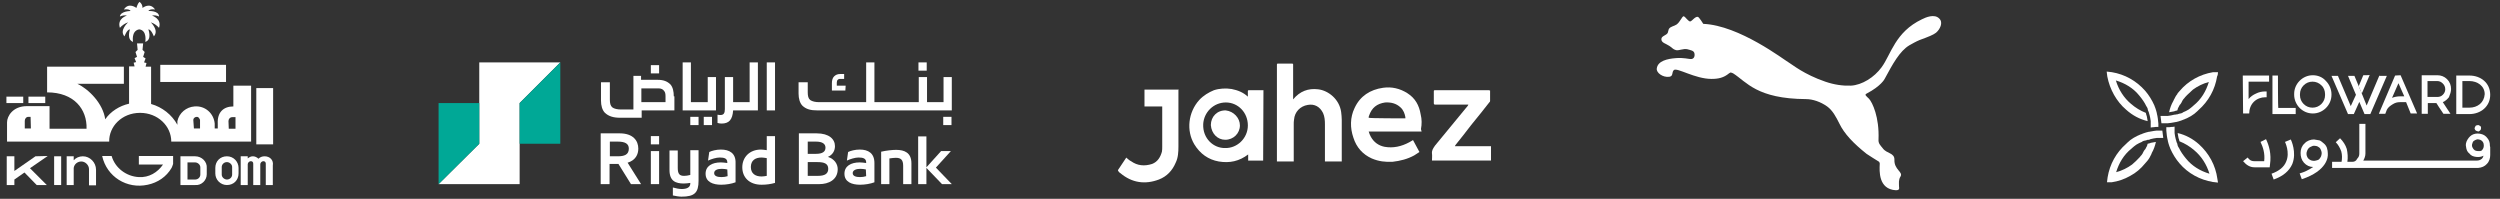 <?xml version="1.0" encoding="utf-8"?>
<!-- Generator: Adobe Illustrator 27.7.0, SVG Export Plug-In . SVG Version: 6.00 Build 0)  -->
<svg version="1.1" id="Layer_1" xmlns="http://www.w3.org/2000/svg" xmlns:xlink="http://www.w3.org/1999/xlink" x="0px" y="0px"
	 viewBox="0 0 817.4 65" style="enable-background:new 0 0 817.4 65;" xml:space="preserve">
<rect x="0" y="0" width="817.4" height="65" fill="#333333" stroke="none"/>
<style type="text/css">
	.st0{fill:#FFFFFF;}
	.st1{fill:#00A896;}
	.st2{clip-path:url(#SVGID_00000015354800882249016920000000746887530964018048_);}
	.st3{clip-path:url(#SVGID_00000158002723700661311810000003987272221637151885_);}
</style>
<g id="Group_1" transform="translate(-478 -148)">
	<rect id="Rectangle_1" x="480.1" y="179.6" class="st0" width="5.5" height="2.1"/>
	<rect id="Rectangle_2" x="487.3" y="179.6" class="st0" width="5.5" height="2.1"/>
	<rect id="Rectangle_3" x="530.4" y="169.2" class="st0" width="21.5" height="5.6"/>
	<rect id="Rectangle_4" x="561.8" y="176.8" class="st0" width="5.5" height="18.4"/>
	<path id="Path_1" class="st0" d="M523.8,184.9c5.8,0,10.2,4.3,10.2,9.4h26.1V176h-5.8v6.8c-3.3,0-5.3,2-5.1,5.6v1.6h-1v-1.6
		c-0.3-3.3-3.1-5.9-6.6-5.6c-2.7,0.2-5,2.1-5.6,4.8v1.2c-1.8-3.3-5-5.8-8.6-6.8v-12.2h-1.8l0.3-1.2l-0.8-0.2l0.5-1.3l-0.8-0.5
		l0.5-1.6l-0.7-0.7l0.2-2.1h-2l0.2,2.1l-0.7,0.7l0.5,1.6L522,167l0.5,1.3l-0.8,0.2l0.3,1.2h-1.8v12.2c-3.1,0.7-6,2.5-7.8,5.1
		c-0.7-5.1-5.3-9.8-9.1-11.6h15.2v-5.6h-25.1v8.4c8.8,0,13.1,5.5,12.9,11.9h-12.1v-7.4h-7.4c-4.6,0-6.5,3.3-6.5,5.3v6.3h33.4
		C513.6,189.4,517.8,184.9,523.8,184.9 M552.7,187.6c0-0.7,0.5-1.3,1.3-1.3h0.2h0.8v3.8h-2.2L552.7,187.6z M541.2,187.2
		c0-0.5,0.5-1,1.2-1c0.5,0,0.8,0.5,1,1v2.8h-2L541.2,187.2L541.2,187.2z M488.1,190h-2v-2.5c0-0.7,0.5-1.3,1.2-1.3h0.2h0.5
		L488.1,190L488.1,190z"/>
	<path id="Path_2" class="st0" d="M489.6,199.1l-6.9,4.8v-4.8h-2.5v9.4h2.5v-1.8l3.3-2.3l4,4.1h3.3l-5.5-5.5l5.8-4L489.6,199.1
		L489.6,199.1z"/>
	<rect id="Rectangle_7" x="495.7" y="199.1" class="st0" width="2.3" height="9.4"/>
	<path id="Path_3" class="st0" d="M505.1,199.1c-1.2,0-2.3,0.5-3,1.3v-1.3h-2.3v9.4h2.3v-5.6c0.2-1.3,1.3-2.1,2.5-2.1
		c1.3,0,2.5,1.2,2.5,2.5l0,0v5.3h2.3v-5.1C509.4,201.1,507.4,199.1,505.1,199.1L505.1,199.1"/>
	<path id="Path_4" class="st0" d="M523.2,201.8h8.1c-1.8,2.6-4.6,4.3-7.9,4.1c-4.1-0.2-7.8-3-8.9-6.9h-3.1
		c1.5,6.8,8.1,10.9,14.9,9.4c3.3-0.7,6.1-2.6,7.8-5.5c0.2-0.3,0.3-0.8,0.5-1.3V199h-11.2v2.8H523.2z"/>
	<path id="Path_5" class="st0" d="M552.2,199.1c-2.2,0-3.8,1.6-3.8,3.8l0,0v1.8c0,2.1,1.7,3.8,3.8,3.8c2.2,0,3.8-1.6,3.8-3.8v-1.8
		C556,200.9,554.4,199.1,552.2,199.1L552.2,199.1 M553.9,205.1c0,0.8-0.7,1.6-1.7,1.6c-0.8,0-1.7-0.7-1.7-1.6l0,0v-2.5
		c0-0.8,0.7-1.6,1.7-1.6c0.8,0,1.7,0.7,1.7,1.6l0,0V205.1z"/>
	<path id="Path_6" class="st0" d="M541.8,199.1H537v9.4h4.8c2,0.2,3.8-1.5,3.8-3.5v-0.2V203C545.8,200.9,544,199.1,541.8,199.1
		 M543.5,205.1c0,0.8-0.7,1.6-1.7,1.6h-2.5v-5.6h2.5c0.8,0,1.7,0.7,1.7,1.6V205.1L543.5,205.1z"/>
	<path id="Path_7" class="st0" d="M564.5,199.1c-0.8,0-1.5,0.3-2,0.8c-0.5-0.5-1.2-0.8-1.8-0.8c-0.7,0-1.2,0.3-1.7,0.7v-0.7h-2.3
		v9.4h2.3v-6.8c0-0.5,0.5-1,1-1l0,0c0.5,0,0.8,0.3,0.8,0.8c0,0,0,0,0,0.2v6.8h2.3v-6.8c0-0.5,0.5-1,1-1l0,0c0.5,0,0.8,0.3,0.8,0.8
		c0,0,0,0,0,0.2v6.8h2.3v-6.4C567.5,200.4,566.3,199.1,564.5,199.1C564.7,199.1,564.5,199.1,564.5,199.1"/>
	<path id="Path_8" class="st0" d="M517.2,157.1c0.7-0.8,1.7-1.5,2.7-1.8c0,0-3,2.6-1.2,4.6c0,0,0.8-2.3,1.8-2.3c0,0-1.2,3.3,1,4.1
		c0,0-0.7-3.6,2-4.1c2.7,0.3,2,4.1,2,4.1c2.3-0.7,1-4.1,1-4.1c1,0,1.8,2.3,1.8,2.3c1.8-2-1-4.6-1-4.6c1,0.3,2,1,2.7,1.8
		c1-3-2.3-4-2.3-4c0.8-0.2,1.7,0,2.3,0.3c0-2-3.5-1.8-3.5-1.8c0.5-0.8,2.2-0.5,2.2-0.5c-1.7-2.5-4.1-0.5-4.1-0.5c0-0.8-0.3-1.5-1-2
		c-0.5,0.5-0.8,1.3-1,2c0,0-2.5-2-4.1,0.5c0,0,1.8-0.3,2.2,0.5c0,0-3.3,0-3.5,1.8c0.7-0.3,1.5-0.5,2.3-0.3
		C519.5,153.1,516.2,154,517.2,157.1"/>
</g>
<g>
	<polygon class="st0" points="156.7,20.4 156.7,33.7 156.7,47 143.4,60.2 169.9,60.2 169.9,47 169.9,33.7 183.2,20.4 	"/>
	<polygon class="st1" points="183.2,20.4 169.9,33.7 169.9,47 183.2,47 	"/>
	<polygon class="st1" points="143.4,33.7 143.4,60.2 156.7,47 156.7,33.7 	"/>
	<rect x="230.1" y="38.2" class="st0" width="2.7" height="2.7"/>
	<rect x="225.7" y="38.2" class="st0" width="2.7" height="2.7"/>
	<path class="st0" d="M220.3,31.5c0-1.6-0.3-3-1.1-3.9c-1-1-2.3-1.5-4.1-1.5h-5.5v-1.3h-2.5v11h-4c-1.1,0-2.3-0.2-2.9-0.7
		c-0.6-0.5-0.8-1.3-0.8-2.5v-5.7h-2.9v6c0,1.6,0.4,3.1,1.3,4c1.2,1.1,2.7,1.6,5,1.6h7v-2.4h10.7v-4.6H220.3z M217.6,33.4h-7.9v-4.5
		h5.7c0.7,0,1.4,0.3,1.7,0.8c0.4,0.4,0.5,1,0.5,1.8V33.4L217.6,33.4z"/>
	<polygon class="st0" points="234.1,25.2 231.4,25.2 231.4,33.4 225.9,33.4 225.9,20.4 223.2,20.4 223.2,36.1 234.1,36.1 	"/>
	<rect x="250.7" y="20.4" class="st0" width="2.7" height="15.7"/>
	<rect x="212.8" y="21.3" class="st0" width="2.7" height="2.7"/>
	<rect x="300.3" y="20.4" class="st0" width="2.7" height="2.7"/>
	<rect x="308.4" y="38.2" class="st0" width="2.7" height="2.7"/>
	<path class="st0" d="M267.3,36.1h43.9V25.2h-2.7v8.2h-5.4v-8.2h-2.7v8.2h-14.5v-13h-2.7v13h-15.4c-1.1,0-2.2-0.2-2.9-0.7
		c-0.6-0.5-0.8-1.3-0.8-2.5v-3.3h-3v3.7c0,1.6,0.4,3.1,1.3,4C263.6,35.7,265,36.1,267.3,36.1"/>
	<path class="st0" d="M276.5,28h-2.9v-1c0-0.4,0.1-0.7,0.3-0.9c0.2-0.2,0.4-0.3,0.6-0.3h1.5v-1.6h-1.3c-0.9,0-1.5,0.3-2,0.8
		s-0.7,1.3-0.7,2.2v2.4h4.4L276.5,28L276.5,28z"/>
	<path class="st0" d="M239.7,36.1h8.1l0,0V20.4h-2.7v13h-5.4v-8.2H237v10.5c0,1.3-0.4,1.9-1.4,1.9c-0.3,0-0.6,0-1-0.1v2.7
		c0.3,0.1,0.9,0.2,1.3,0.2C238.4,40.4,239.5,39.1,239.7,36.1"/>
	<path class="st0" d="M208.7,48.6c0-2.6-1.7-5-6.1-5h-6.2v16.6h2.9v-6.6h2.9l4.1,6.6h3.3l-4.4-7C207.8,52.4,208.7,50.5,208.7,48.6
		 M202,51.1h-2.6v-4.8h2.6c2.4,0,3.6,0.7,3.6,2.3C205.6,50.6,204.1,51.1,202,51.1"/>
	<path class="st0" d="M235.7,48.9c-1.5,0-3,0.4-3.8,0.8l-0.4,2.8c1.1-0.5,2.7-1,3.8-1c1.5,0,2.5,0.3,2.5,1.6v0.2
		c-0.8-0.1-1.5-0.2-2.1-0.2c-2.9,0-5,1.2-5,3.7c0,2.7,2.4,3.6,5.1,3.6c1.6,0,3.4-0.3,4.7-0.8v-6.3C240.6,50.1,238.5,48.9,235.7,48.9
		 M237.9,57.6c-0.6,0.2-1.3,0.3-2,0.3c-1.3,0-2.4-0.3-2.4-1.3s1.1-1.4,2.5-1.4c0.6,0,1.3,0.1,1.8,0.2L237.9,57.6L237.9,57.6z"/>
	<path class="st0" d="M250.7,49.1c-0.7-0.1-1.4-0.2-1.9-0.2c-3.7,0-6.1,2.5-6.1,5.8s2.3,5.7,6.3,5.7c1.6,0,3-0.2,4.4-0.6V44.5h-2.7
		V49.1L250.7,49.1z M250.7,57.5c-0.6,0.1-1.1,0.2-1.7,0.2c-2.1,0-3.5-1-3.5-3.1s1.4-3.1,3.5-3.1c0.5,0,1,0.1,1.7,0.2V57.5z"/>
	<path class="st0" d="M225.7,57.2c-0.8,0.2-1.4,0.3-2,0.3c-1.5,0-2.1-0.6-2.1-2.6v-5.7h-2.7v6.4c0,3.6,2,4.4,4.7,4.4
		c0.7,0,1.4-0.1,2.1-0.2V60c0,1.3-1.2,1.8-2.8,1.8c-0.8,0-1.9-0.2-2.9-0.5v2.6c0.9,0.2,2,0.4,2.8,0.4c4.3,0,5.6-1.3,5.6-5.2v-10
		h-2.7L225.7,57.2L225.7,57.2z"/>
	<path class="st0" d="M281.1,48.9c-1.5,0-3,0.4-3.8,0.8l-0.4,2.8c1.1-0.5,2.7-1,3.8-1c1.5,0,2.5,0.3,2.5,1.6v0.2
		c-0.8-0.1-1.5-0.2-2.1-0.2c-2.9,0-5,1.2-5,3.7c0,2.7,2.4,3.6,5.1,3.6c1.6,0,3.4-0.3,4.7-0.8v-6.3C285.9,50.1,283.9,48.9,281.1,48.9
		 M283.2,57.6c-0.6,0.2-1.3,0.3-2,0.3c-1.3,0-2.4-0.3-2.4-1.3s1.2-1.4,2.5-1.4c0.6,0,1.3,0.1,1.8,0.2L283.2,57.6L283.2,57.6z"/>
	<path class="st0" d="M293,49c-1.2,0-3.2,0.2-4.9,0.6v10.6h2.7v-8.4c0.8-0.1,1.5-0.2,2.1-0.2c1.6,0,2.4,0.6,2.4,2.6v6h2.7v-6.8
		C298,49.9,295.7,49,293,49"/>
	<polygon class="st0" points="306,54.8 310.9,49.4 307.7,49.4 302.9,54.7 302.9,44.6 300.2,44.6 300.2,60.2 302.9,60.2 302.9,54.9 
		308,60.2 311.2,60.2 	"/>
	<path class="st0" d="M270.7,51.3c1.6-0.7,2.3-2.1,2.3-3.5c0-2.3-1.9-4.2-6-4.2h-5.8v16.6h6.7c3,0,6-1.4,6-4.9
		C273.9,53.7,272.9,52,270.7,51.3 M264.1,46.3h2.7c2.2,0,3.1,0.8,3.1,2c0,1.3-1,2-3.1,2h-2.7V46.3z M267.4,57.5h-3.3V53h3.2
		c2.2,0,3.5,0.5,3.5,2.2C270.8,56.8,269.7,57.5,267.4,57.5"/>
	<rect x="212.8" y="49.4" class="st0" width="2.7" height="10.8"/>
	<rect x="212.8" y="44.5" class="st0" width="2.7" height="2.7"/>
</g>
<g>
	<g>
		<g>
			<g>
				<g>
					<defs>
						<rect id="SVGID_1_" x="365.4" y="20.4" width="122.2" height="39.4"/>
					</defs>
					<clipPath id="SVGID_00000039825999804709314560000016169916889732647560_">
						<use xlink:href="#SVGID_1_"  style="overflow:visible;"/>
					</clipPath>
					<g style="clip-path:url(#SVGID_00000039825999804709314560000016169916889732647560_);">
						<path class="st0" d="M422.8,32.5c2.2-2.7,5-3.7,8.2-3.3c3.3,0.4,6.9,3.2,7.5,7.4c0.1,0.9,0.2,1.7,0.2,2.6c0,4.3,0,8.7,0,13.1
							v0.5h-5.5v-0.5c0-3.9,0-7.7,0-11.7c0-1.2-0.1-2.5-0.6-3.6c-1-2.1-2.8-3.1-5-2.7c-2.5,0.4-4.3,2.3-4.5,4.8
							c-0.1,0.5-0.1,1.1-0.1,1.5c0,3.9,0,7.7,0,11.7v0.5h-5.5c0-0.1,0-0.4,0-0.4c0-10.3,0-20.9,0-31.2c0-0.4,0.1-0.4,0.4-0.4
							c1.5,0,3.1,0,4.5,0c0.4,0,0.4,0.1,0.4,0.4c0,3.7,0,7.4,0,11V32.5z"/>
						<path class="st0" d="M413,52.5h-4.9v-2c-2.9,2.2-6,2.9-9.6,2.3c-3.4-0.6-6.1-2.5-8-5.6c-2.7-4.5-2-10.5,1.6-14.5
							c1.4-1.5,3.1-2.5,4.8-3.2c1.8-0.6,3.9-0.7,5.8-0.4c2,0.4,3.8,1.1,5.3,2.5c0-0.6,0-1.1,0-1.7c0-0.4,0.1-0.4,0.4-0.4
							c1.5,0,2.8,0,4.3,0c0.1,0,0.2,0,0.4,0L413,52.5L413,52.5z M400.6,48.4c3.9,0.1,7.4-3.2,7.4-7.4s-3.2-7.5-7.2-7.5
							s-7.2,3.2-7.4,7.1C393.2,45.3,396.8,48.5,400.6,48.4z"/>
						<path class="st0" d="M464.8,43h-17.3c0.2,0.6,0.4,1.2,0.7,1.7c1,1.8,2.5,2.9,4.5,3.3c2.8,0.5,5.5-0.1,8.1-1.5
							c0.4-0.2,0.9-0.5,1.2-0.7l2.1,3.9c-0.6,0.4-1.1,0.7-1.7,1.1c-2.2,1.2-4.5,1.8-7.1,2.1c-2.3,0.1-4.5-0.1-6.8-1.1
							c-2.9-1.3-5-3.6-6-6.8c-1.1-3.2-1.1-6.6,0.4-9.7c1.8-3.9,5.1-6,9.3-6.6c2.8-0.4,5.5,0.2,8,1.8c2.5,1.6,3.8,3.9,4.3,6.9
							c0.4,1.6,0.4,3.2,0.1,4.8C464.8,42.9,464.8,43,464.8,43z M459.5,38.7c0-0.1,0-0.2,0-0.4c-0.2-1.1-0.6-2.3-1.6-3.2
							c-1.4-1.3-3.1-1.7-5-1.6c-2.7,0.4-4.4,1.7-5.3,4.4c-0.1,0.2-0.1,0.4-0.1,0.6C447.5,38.7,459.5,38.7,459.5,38.7z"/>
						<path class="st0" d="M487.2,29.6c0,1.1,0,2.3,0,3.4c0,0.1-0.1,0.4-0.2,0.4c-2,2.5-3.9,5-6,7.5c-1.7,2.2-3.3,4.3-5.1,6.5
							c-0.1,0.1-0.1,0.2-0.2,0.4h11.8v4.7h-19.3c0-0.7,0.1-1.6,0-2.3c-0.1-1.1,0.4-1.7,1-2.6c3.6-4.3,7.1-8.7,10.7-13
							c0.1-0.1,0.1-0.2,0.2-0.4h-0.5c-3.4,0-6.8,0-10.3,0c-0.4,0-0.5-0.1-0.5-0.5c0-1.2,0-2.5,0-3.8c0-0.4,0.1-0.4,0.4-0.4
							c6,0,11.8,0,17.8,0C486.9,29.6,487,29.6,487.2,29.6z"/>
						<path class="st0" d="M385.3,29.5v0.4c0,6,0,12.1,0,18c0,1.8-0.1,3.7-0.9,5.3c-1.1,2.6-2.9,4.5-5.5,5.5
							c-4.5,1.7-8.8,1.1-12.6-2.1c-0.4-0.2-0.5-0.5-0.7-0.7c-0.1-0.1-0.1-0.4,0-0.4c0.9-1.3,1.7-2.6,2.6-3.9v-0.1
							c0.5,0.4,1.1,1,1.6,1.2c2.1,1.5,4.4,1.7,6.9,0.9c1.8-0.7,2.7-2.2,3.2-4c0.1-0.5,0.1-1.1,0.1-1.6c0-4.3,0-8.5,0-12.8
							c0-0.1,0-0.2,0-0.4h-5.8v-5.5h11.2L385.3,29.5L385.3,29.5z"/>
						<path class="st0" d="M405.4,41c0,2.6-2.1,4.7-4.8,4.7c-2.5,0-4.5-2-4.7-4.8c0-2.8,2.1-4.9,4.9-4.8
							C403.4,36.4,405.4,38.6,405.4,41z"/>
					</g>
				</g>
			</g>
		</g>
	</g>
</g>
<g>
	<g>
		<g>
			<g>
				<defs>
					<rect id="SVGID_00000121271699801284573200000001447015579000688781_" x="688.8" y="23.4" width="125.4" height="36.5"/>
				</defs>
				<clipPath id="SVGID_00000119080904680806647590000017899518404511794356_">
					<use xlink:href="#SVGID_00000121271699801284573200000001447015579000688781_"  style="overflow:visible;"/>
				</clipPath>
				<g style="clip-path:url(#SVGID_00000119080904680806647590000017899518404511794356_);">
					<path class="st0" d="M723.6,23.6c-4.3,0.7-8.2,2.9-10.9,6.1c-0.2,0.2-0.4,0.5-0.7,0.8c-0.1,0.2-0.1,0.3-0.2,0.4
						s-0.2,0.2-0.3,0.4c-0.1,0.2-0.3,0.4-0.4,0.7c0,0.1-0.1,0.1-0.1,0.2c-0.1,0.2-0.3,0.5-0.4,0.8l0,0c-0.7,1.2-1.1,2.4-1.4,3.7
						c0.5-0.1,1.1-0.2,1.7-0.3l0.2-0.1c0.1,0,0.2-0.1,0.4-0.1c0.1,0,0.3-0.1,0.4-0.1c0.1-0.2,0.1-0.4,0.2-0.7l0,0
						c0.1-0.2,0.2-0.4,0.3-0.5c0,0,0,0,0-0.1l0.3-0.5c0,0,0-0.1,0.1-0.1c0.1-0.1,0.2-0.3,0.3-0.4c0-0.1,0.1-0.1,0.1-0.2
						c0.1-0.1,0.2-0.3,0.2-0.4c0.1-0.1,0.1-0.1,0.1-0.2c0.1-0.1,0.1-0.2,0.2-0.3s0.1-0.2,0.2-0.3s0.1-0.1,0.2-0.2
						c0.1-0.2,0.3-0.3,0.4-0.5c0.8-0.9,1.7-1.6,2.5-2.4l0,0c1.5-1.1,3.3-2,5.2-2.5c-0.9,3-2.5,5.7-5,7.7c0,0-0.1,0-0.1,0.1
						c-0.5,0.4-1,0.9-1.5,1.2l0,0l0,0c-0.3,0.2-0.5,0.3-0.9,0.5c-0.3,0.1-0.7,0.3-0.9,0.4l-0.1,0.1c-0.1,0.1-0.3,0.1-0.4,0.2
						c-0.1,0-0.2,0.1-0.3,0.1c0,0,0,0-0.1,0h-0.1c-0.1,0-0.2,0.1-0.3,0.1s-0.3,0.1-0.4,0.1c-0.1,0.1-0.2,0.1-0.4,0.1c0,0,0,0-0.1,0
						h-0.1l-0.3,0.1h-0.3c-0.7,0.2-1.4,0.3-2.1,0.4h-0.1c-0.1,0-0.1,0-0.2,0h-0.3c-0.1,0-0.2,0-0.3,0c-0.3,0-0.5,0-0.8,0h-0.7
						c0.1,0.8,0.2,1.7,0.3,2.4h0.2c0.3,0,0.5,0,0.9,0h0.2c0.1,0,0.3,0,0.4,0s0.2,0,0.4,0l0.8-0.1h0.1c0.5-0.1,1.1-0.2,1.7-0.3h0.1
						c0.5-0.1,1.1-0.3,1.7-0.5c0.2-0.1,0.3-0.1,0.5-0.2l0.2-0.1h0.1c1.7-0.7,3.2-1.5,4.5-2.8c0.1-0.1,0.2-0.2,0.3-0.3
						c3.3-2.9,5.4-6.7,6.1-11l0.2-0.5l0.1-0.9L723.6,23.6z"/>
					<path class="st0" d="M690.4,59.6c2.1-0.3,4.2-1,6.1-2.1c1.9-1,3.5-2.4,4.8-4c0.2-0.2,0.4-0.5,0.7-0.8c0.1-0.1,0.2-0.2,0.3-0.4
						c0.1-0.1,0.2-0.2,0.3-0.4s0.3-0.4,0.4-0.7c0-0.1,0.1-0.1,0.1-0.2c0.1-0.2,0.3-0.5,0.4-0.8v-0.1c0.7-1.2,1.1-2.4,1.4-3.7
						c-0.5,0.1-1.1,0.2-1.7,0.3l-0.2,0.1c-0.1,0-0.2,0.1-0.4,0.1c-0.1,0-0.3,0.1-0.4,0.1c-0.1,0.2-0.1,0.4-0.2,0.7l0,0
						c-0.1,0.2-0.2,0.4-0.3,0.5c0,0,0,0,0,0.1l-0.3,0.5c0,0,0,0.1-0.1,0.1c-0.1,0.1-0.2,0.3-0.3,0.4c0,0.1-0.1,0.1-0.1,0.2
						c-0.1,0.1-0.2,0.3-0.2,0.4c-0.1,0.1-0.1,0.1-0.1,0.2c-0.1,0.1-0.1,0.2-0.2,0.3s-0.1,0.2-0.2,0.3s-0.1,0.1-0.2,0.2
						c-0.1,0.2-0.3,0.3-0.4,0.5c-0.8,0.9-1.7,1.7-2.5,2.4l0,0c-1.5,1.1-3.3,2-5.2,2.5c0.9-3,2.5-5.7,5-7.7c0,0,0.1,0,0.1-0.1
						c0.5-0.4,1-0.9,1.5-1.2l0,0l0,0c0.3-0.2,0.5-0.3,0.9-0.5c0.3-0.1,0.7-0.3,0.9-0.4l0.1-0.1c0.1-0.1,0.3-0.1,0.4-0.2
						c0.1,0,0.2-0.1,0.3-0.1c0,0,0,0,0.1,0h0.1c0.1,0,0.2-0.1,0.3-0.1s0.3-0.1,0.4-0.1c0.1-0.1,0.2-0.1,0.4-0.1c0,0,0,0,0.1,0h0.1
						l0.3-0.1l0.2-0.1c0.7-0.2,1.4-0.3,2.1-0.4l0,0c0.1,0,0.1,0,0.2,0h0.3c0.1,0,0.2,0,0.3,0c0.3,0,0.5,0,0.8,0h0.5
						c-0.1-0.8-0.2-1.7-0.3-2.4h0c-0.3,0-0.5,0-0.9,0h-0.2c-0.1,0-0.3,0-0.4,0s-0.2,0-0.4,0l-0.8,0.1l0,0c-0.5,0.1-1.1,0.2-1.7,0.3
						h-0.1c-0.5,0.1-1.1,0.3-1.7,0.5c-0.2,0.1-0.3,0.1-0.5,0.2l-0.2,0.1H700c-1.7,0.7-3.2,1.5-4.5,2.8c-0.1,0.1-0.2,0.2-0.3,0.3
						c-3.3,2.9-5.4,6.7-6.1,11l-0.1,0.8l-0.1,0.8L690.4,59.6z"/>
					<path class="st0" d="M695.2,35.9c2,1.8,4.4,3.1,7,3.7c-0.1-0.5-0.2-1.1-0.3-1.7l-0.1-0.2c0-0.1-0.1-0.2-0.1-0.4
						c0-0.1-0.1-0.3-0.1-0.4c-1.8-0.7-3.4-1.7-4.8-2.9c-2.4-2-4.1-4.7-5-7.7c3,0.9,5.7,2.5,7.7,5c0.9,1.1,1.7,2.2,2.3,3.5l0.1,0.1
						c0.1,0.1,0.1,0.3,0.2,0.4c0.1,0.1,0.1,0.2,0.1,0.4c0.1,0.1,0.1,0.3,0.1,0.4s0.1,0.1,0.1,0.2s0,0.1,0.1,0.2s0.1,0.3,0.1,0.4
						c0.1,0.1,0.1,0.3,0.1,0.4l0.1,0.2c0.2,0.7,0.3,1.4,0.4,2.1c0,0.1,0,0.2,0,0.3v0.3c0,0.1,0,0.2,0,0.3c0,0.3,0,0.5,0,0.8v0.4
						c0.2,0,0.4-0.1,0.7-0.1h0.2c0.3,0,0.5-0.1,0.8-0.1c0.1,0,0.2,0,0.3,0h0.2c0.1,0,0.2,0,0.3,0c0-0.3,0-0.5,0-0.9v-0.2
						c-0.1-1.1-0.2-2.2-0.5-3.3V37c-0.1-0.5-0.3-1.1-0.5-1.7c-0.1-0.2-0.1-0.3-0.2-0.5l-0.1-0.3c-0.8-1.8-1.8-3.4-3-4.8
						c-2.9-3.3-6.7-5.4-10.9-6.1l-1.7-0.2L689,25C689.8,29.2,692,33.2,695.2,35.9z"/>
					<path class="st0" d="M719,47.2c-2-1.8-4.4-3.1-7-3.7c0.1,0.5,0.2,1.1,0.3,1.7l0.1,0.2c0,0.1,0.1,0.2,0.1,0.4
						c0,0.1,0.1,0.3,0.1,0.4c1.8,0.7,3.4,1.7,4.8,2.9c2.4,2,4.1,4.7,5,7.7c-3-0.9-5.7-2.5-7.7-5c-0.9-1.1-1.7-2.2-2.3-3.5l-0.1-0.1
						c-0.1-0.1-0.1-0.3-0.2-0.4c-0.1-0.1-0.1-0.2-0.1-0.4c-0.1-0.1-0.1-0.3-0.1-0.4s-0.1-0.1-0.1-0.2s0-0.1-0.1-0.2
						s-0.1-0.3-0.1-0.4c-0.1-0.1-0.1-0.3-0.1-0.4l-0.1-0.2c-0.2-0.7-0.3-1.4-0.4-2.1c0-0.1,0-0.2,0-0.3v-0.3c0-0.1,0-0.2,0-0.3
						c0-0.3,0-0.5,0-0.8v-0.4c-0.2,0-0.4,0.1-0.7,0.1H710c-0.3,0-0.5,0.1-0.8,0.1c-0.1,0-0.2,0-0.3,0h-0.3c-0.1,0-0.2,0-0.3,0
						c0,0.3,0,0.5,0,0.9v0.2c0.1,1.1,0.2,2.2,0.5,3.3v0.1c0.1,0.5,0.3,1.1,0.5,1.7c0.1,0.2,0.1,0.3,0.2,0.5l0.1,0.3
						c0.8,1.8,1.8,3.4,3,4.8c2.8,3.3,6.7,5.4,10.9,6.1l1.7,0.2l-0.2-1.2C724.4,54,722.2,50.1,719,47.2z"/>
					<path class="st0" d="M807.4,24.7h-4.3v12.6h4.3c3.7,0,6.8-2.5,6.8-6.3C814.2,27.1,811.1,24.7,807.4,24.7z M807.4,35.2h-2.3
						v-8.7h2.3c2.6,0,5,1.6,5,4.3C812.2,33.6,810,35.2,807.4,35.2z"/>
					<path class="st0" d="M733.4,37.1h2c0-1.4,0.5-2.8,1.5-3.8s2.4-1.5,3.7-1.5h0.5v-1.9h-0.5c-1,0-2,0.2-3,0.7
						c-0.9,0.4-1.8,1-2.4,1.8v-5.7h6.7v-2h-8.6L733.4,37.1L733.4,37.1z"/>
					<path class="st0" d="M744.8,24.7H743v12.6h7.6v-2h-5.7C744.8,35.2,744.8,24.7,744.8,24.7z"/>
					<path class="st0" d="M756.2,24.6c-1.7,0-3.2,0.7-4.3,1.8s-1.8,2.6-1.8,4.3V31c0,1.6,0.7,3.2,1.8,4.3s2.6,1.8,4.3,1.8
						s3.2-0.7,4.3-1.8s1.8-2.6,1.8-4.3v-0.2c0-1.6-0.7-3.2-1.8-4.3C759.4,25.2,757.8,24.6,756.2,24.6z M760.2,31.1
						c0,1.1-0.4,2.1-1.2,2.9s-1.8,1.2-2.9,1.2s-2.1-0.4-2.9-1.2c-0.8-0.8-1.2-1.8-1.2-2.9v-0.3c0-1.1,0.4-2.1,1.2-2.9
						s1.8-1.2,2.9-1.2s2.1,0.4,2.9,1.2c0.8,0.7,1.2,1.8,1.2,2.9V31.1z"/>
					<path class="st0" d="M772.7,24.6l-1.5,3.6l1,2.4l2.6-6.1C774.8,24.6,772.7,24.6,772.7,24.6z"/>
					<path class="st0" d="M778,24.6l-4.2,9.9l-1.5-3.7l-1-2.4l-1.5-3.6h-2.1l2.6,6.2l-1.7,3.7l-4.2-9.9h-2.1l5.4,12.5h1.9l1.8-4
						l1.7,4h1.9l5.4-12.5H778V24.6L778,24.6z"/>
					<path class="st0" d="M783.1,24.7l-4.6,10.8c-0.1,0.2-0.2,0.4-0.3,0.7l-0.4,1h2.1l0.5-1.3c0.4-0.8,1.1-1.3,1.9-1.8
						s1.5-0.7,2.4-0.7h2l1.5,3.7h2.1l-5.4-12.5L783.1,24.7L783.1,24.7L783.1,24.7z M784.7,31.5c-0.9,0-1.9,0.2-2.6,0.5l2.1-4.8
						l1.9,4.3H784.7z"/>
					<path class="st0" d="M801.4,29.1c0-1.2-0.4-2.3-1.3-3.2c-0.9-0.9-2-1.3-3.2-1.3h-5.1v12.6h2v-3.5h2.8c0.2,0.3,1.5,2.4,2.3,3.5
						h2.3c-0.1-0.1-0.1-0.2-0.2-0.3l-2.3-3.5c0.8-0.3,1.5-1,2-1.6C801.1,30.8,801.4,30,801.4,29.1z M796.9,31.7h-3.2v-5.2h3.2
						c0.7,0,1.3,0.3,1.8,0.8s0.8,1.1,0.8,1.9c0,0.7-0.3,1.3-0.8,1.8S797.6,31.7,796.9,31.7z"/>
					<path class="st0" d="M739.1,46.4c0.8,1.7,1.5,3.7,1.2,6.3h-3.2c-0.7,0-1.4-0.1-2.2-1.2l-1.5,1.2c1.1,1.3,2.3,2,3.7,2h5l0.1-0.9
						c0.5-3.5-0.3-6.2-1.3-8.3L739.1,46.4z"/>
					<path class="st0" d="M747.1,46.4c0,0,1.7,3.4,0.4,6.4c-0.7,1.8-2.3,3.1-4.8,4l0.7,1.9c3.1-1.1,5.1-2.8,6.1-5.1
						c1.5-3.8-0.4-7.8-0.5-8L747.1,46.4z"/>
					<path class="st0" d="M756.6,45.6c-1.1,0-2.3,0.4-3.1,1.3c-0.9,0.8-1.3,1.9-1.3,3.1s0.3,2.3,1.1,3.2s1.9,1.4,3,1.4
						c-1.3,0.9-2.9,1.7-4.4,2.1l0.7,1.9c8.4-2.8,8.6-7.4,8.5-8.3v-0.2c0-0.5-0.1-1.2-0.3-1.8c-0.2-0.5-0.5-1-1-1.4s-0.9-0.8-1.4-1
						C757.7,45.8,757.2,45.7,756.6,45.6z M756.6,52.6c-0.4,0-1-0.1-1.4-0.4c-0.4-0.2-0.8-0.7-0.9-1.1c-0.2-0.4-0.2-1-0.1-1.4
						s0.3-0.9,0.7-1.3c0.3-0.3,0.8-0.5,1.3-0.7c0.4-0.1,1,0,1.4,0.1c0.4,0.2,0.9,0.5,1.1,0.9c0.2,0.4,0.4,0.9,0.4,1.4
						c0,0.3-0.1,0.7-0.2,1s-0.3,0.5-0.5,0.8s-0.5,0.4-0.8,0.5C757.2,52.5,756.8,52.6,756.6,52.6z"/>
					<path class="st0" d="M810.2,43c0.2,0,0.4-0.1,0.5-0.2c0.2-0.1,0.3-0.3,0.4-0.4c0.1-0.2,0.1-0.4,0.1-0.7s-0.1-0.4-0.3-0.5
						c-0.1-0.1-0.3-0.2-0.5-0.3c-0.2,0-0.4,0-0.7,0.1s-0.3,0.2-0.4,0.4c-0.1,0.2-0.2,0.4-0.2,0.5s0,0.3,0.1,0.4
						c0,0.1,0.1,0.2,0.2,0.3s0.2,0.2,0.3,0.2C810,42.8,810.1,43,810.2,43z"/>
					<path class="st0" d="M814.1,47.6c0-0.9-0.2-1.7-0.8-2.4c-0.5-0.7-1.2-1.2-2.1-1.4c-0.8-0.2-1.7-0.2-2.5,0.1s-1.4,0.9-1.9,1.7
						s-0.7,1.7-0.5,2.4c0.1,0.9,0.4,1.7,1.1,2.2c0.5,0.7,1.3,1,2.2,1.1s1.7,0,2.4-0.4c-0.1,0.5-0.4,1-0.8,1.2
						c-0.4,0.3-0.9,0.4-1.4,0.4h-37.1c0.4-0.7,0.7-1.5,0.7-2.3v-9.7h-2v9.7c0,0.7-0.2,1.2-0.7,1.7c-0.3,0.7-0.9,1-1.5,1h-1.7
						c0.2-1.4,0.1-2.9-0.2-4.2c-0.4-1.3-1.2-2.5-2.2-3.5l-1.4,1.3c0.8,0.8,1.4,1.9,1.8,3c0.3,1.1,0.3,2.3,0.1,3.4h-3.1v2h47.8
						c1.1-0.1,2.1-0.5,2.8-1.3c0.8-0.8,1.1-1.9,1.1-2.9v-2.6C814.1,47.9,814.1,47.6,814.1,47.6z M810.2,49.4c-0.3,0-0.8-0.1-1.1-0.3
						s-0.5-0.5-0.7-0.9s-0.2-0.8-0.1-1.1s0.2-0.8,0.5-1c0.2-0.2,0.7-0.4,1-0.5s0.8,0,1.1,0.1s0.7,0.4,0.9,0.7s0.3,0.7,0.3,1.1
						c0,0.2,0,0.5-0.1,0.8s-0.2,0.4-0.4,0.7s-0.4,0.3-0.7,0.4C810.8,49.4,810.6,49.4,810.2,49.4z"/>
				</g>
			</g>
		</g>
	</g>
</g>
<g>
	<g>
		<g>
			<g>
				<g>
					<path class="st0" d="M552.7,7c0.6-0.2,1.5-1.6,2.4-1.5c0.4,0,1.8,2.3,1.8,2.3c11.8,0.5,26.3,11.7,28.2,12.8
						c0.9,0.5,4.7,3.7,11.7,6.1c2.9,1,5.7,1.4,8.4,1.3c3.6-0.2,7.6-2.7,10-6c3.1-4.2,4.4-11.5,13.2-15.7c1.2-0.6,4.1-1.9,5.7-0.2
						c1.3,1.3,0.2,3.5-1.1,4.6c-0.9,0.7-2.4,1.3-5.4,2.4c-1,0.4-2.6,1.3-3.3,1.7c-3.2,1.9-5.5,6.2-8.1,11c0,0-1.1,2.3-5.9,4.8
						c-0.8,0.4-0.1,0.8,0.8,1.7c1.1,1.2,3.4,6,3.1,13.3c-0.1,1.3,0.6,1.9,1.4,2.9c1.3,1.8,3.9,1.4,3.8,3.8c-0.1,3.2,2.9,3.9,2,5.4
						c-0.7,1.1-0.5,2.1-0.5,3.2c0,0.5,0.4,1.3-1,1.3c-5.8-0.3-5.4-6.4-5.3-8.5c0.1-0.3-0.2-0.8-0.2-0.8c-0.3-0.2-3.9-2.4-4.1-2.6
						c-4.4-3.5-7.3-6.6-8.9-9.9c-1.1-2.2-2.2-4.3-4-5.6c-2.1-1.5-4.7-2.4-6.9-2.4c-16.1-0.1-19.4-5.6-23.8-8.4
						c-0.1-0.1-0.5-0.2-0.8-0.3c-0.2,0-0.4,0.2-0.6,0.3c-1.7,1.4-3.4,1.8-5.7,1.8c-5.4,0-11.3-3.8-12.3-2.9c-0.8,0.7-0.1,2-1.5,2.2
						c-2.1,0.3-4.3-1.3-4.1-2.7c0.3-2.5,3.5-3.2,6.3-3.4c2.3-0.2,4.2,0.3,4.7,0.3c1.3,0.1,1.5-1.1,1.3-1.9c-0.2-0.9-1.3-1-2.3-1.3
						c-1.3-0.3-2.7,0.5-3.7,0.3c-1.1-0.3-1.2-0.8-2.2-1.4c-1.2-0.8-2.6-1-2.6-2.2c0-1.1,1.7-1.2,2.1-2.1c0.2-0.5,0.2-1,0.4-1.3
						c0.6-0.8,1.6-0.8,2.5-1.4c1.2-0.9,1.7-2.6,2.3-2.7C551.1,5.5,552.1,7.2,552.7,7z"/>
				</g>
			</g>
		</g>
	</g>
</g>
</svg>
